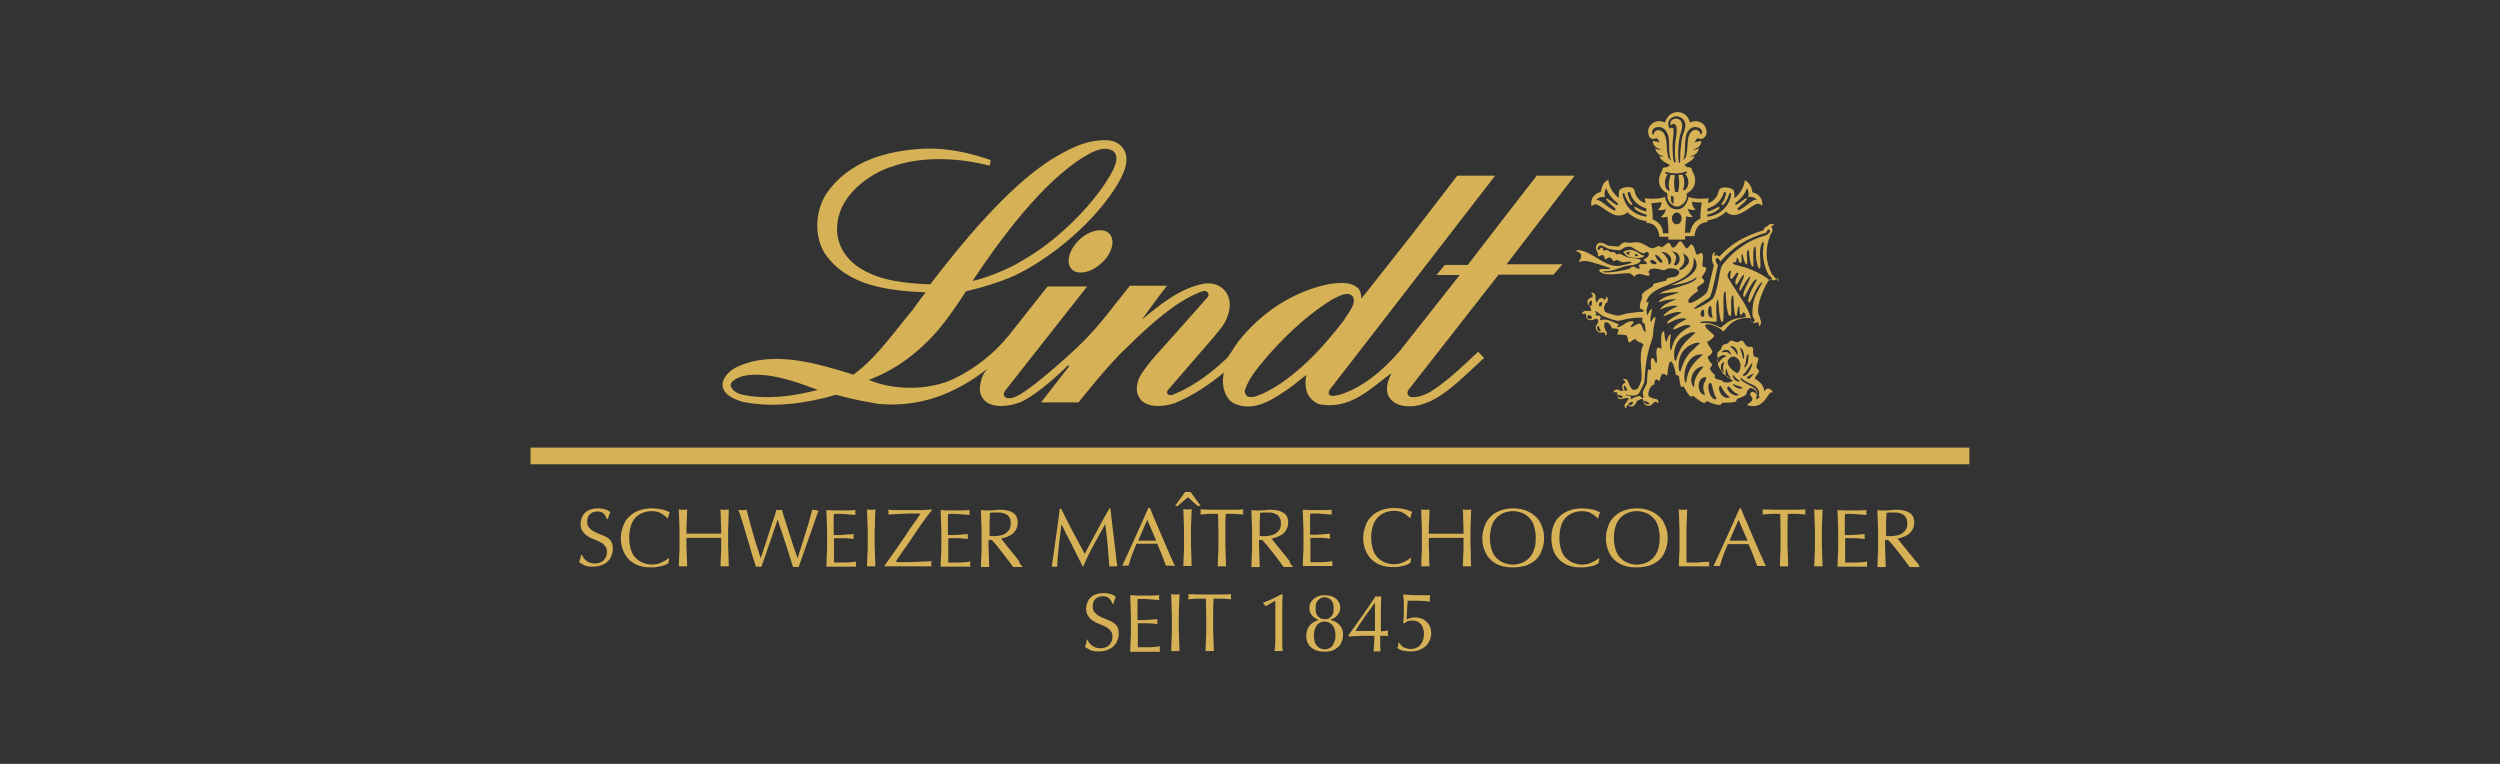 <svg xmlns="http://www.w3.org/2000/svg" xmlns:xlink="http://www.w3.org/1999/xlink" viewBox="0 0 720 220" style="enable-background:new 0 0 720 220" xml:space="preserve"><rect x="0" y="0" width="720" height="220" fill="#333333" stroke="none"/><style>.st365{fill:#d6b155}</style><g id="Ebene_1"><defs><path id="SVGID_00000043435540127910837050000015691869539497888904_" d="M273-130c0-48 38.9-87 87-87 48 0 87 38.9 87 87 0 48-38.9 87-87 87-48 0-87-39-87-87m-11.8 0c0 54.6 44.2 98.8 98.8 98.8 54.6 0 98.8-44.2 98.8-98.8 0-54.6-44.2-98.8-98.8-98.8-54.6 0-98.8 44.2-98.8 98.8"/></defs><clipPath id="SVGID_00000064316394092806371040000008990128962056463021_"><use xlink:href="#SVGID_00000043435540127910837050000015691869539497888904_" style="overflow:visible"/></clipPath><linearGradient id="SVGID_00000070090213847340826900000005559820602740583319_" gradientUnits="userSpaceOnUse" x1="666.793" y1="-1628.754" x2="668.204" y2="-1628.754" gradientTransform="scale(140.044 -140.044) rotate(-45 2302.235 -11.274)"><stop offset="0" style="stop-color:#0f2026"/><stop offset=".03" style="stop-color:#0f2026"/><stop offset=".166" style="stop-color:#3b454a"/><stop offset=".5" style="stop-color:#b1b5b7"/><stop offset=".834" style="stop-color:#dedfdb"/><stop offset=".97" style="stop-color:#fbfaf7"/><stop offset=".974" style="stop-color:#fbfaf7"/><stop offset="1" style="stop-color:#fbfaf7"/></linearGradient><path style="clip-path:url(#SVGID_00000064316394092806371040000008990128962056463021_);fill:url(#SVGID_00000070090213847340826900000005559820602740583319_)" d="M360-327.6 557.6-130 360 67.6 162.4-130z"/><defs><path id="SVGID_00000148631795704664062850000003793592506597880506_" d="M267.1-130c0-51.3 41.6-92.9 92.9-92.9 51.3 0 92.9 41.6 92.9 92.9 0 51.3-41.6 92.9-92.9 92.9-51.3 0-92.9-41.6-92.9-92.9m-5.9 0c0 54.6 44.2 98.8 98.8 98.8 54.6 0 98.8-44.2 98.8-98.8 0-54.6-44.2-98.8-98.8-98.8-54.6 0-98.8 44.2-98.8 98.8"/></defs><clipPath id="SVGID_00000142872739418702923390000010983424364610629531_"><use xlink:href="#SVGID_00000148631795704664062850000003793592506597880506_" style="overflow:visible"/></clipPath><linearGradient id="SVGID_00000005224506906290950470000000421809785493315257_" gradientUnits="userSpaceOnUse" x1="666.793" y1="-1628.754" x2="668.204" y2="-1628.754" gradientTransform="scale(140.044 -140.044) rotate(-45 2302.235 -11.274)"><stop offset="0" style="stop-color:#fbfaf7"/><stop offset=".03" style="stop-color:#fbfaf7"/><stop offset=".166" style="stop-color:#eceeeb"/><stop offset=".4" style="stop-color:#c2c4c5"/><stop offset=".834" style="stop-color:#333e43"/><stop offset=".97" style="stop-color:#485156"/><stop offset=".974" style="stop-color:#485156"/><stop offset="1" style="stop-color:#485156"/></linearGradient><path style="clip-path:url(#SVGID_00000142872739418702923390000010983424364610629531_);fill:url(#SVGID_00000005224506906290950470000000421809785493315257_)" d="M360-327.6 557.6-130 360 67.6 162.4-130z"/><defs><path id="SVGID_00000060029302885323604810000014540138028477193388_" d="M272.2-125.7c-2.9 47.5 41.6 87.8 87.8 87.8V-43c-48 0-87-38.9-87-87 0-5.5.5-10.8 1.5-16-1.5 6.5-1.9 13.3-2.3 20.3"/></defs><clipPath id="SVGID_00000127735842613032616940000012790811277166982547_"><use xlink:href="#SVGID_00000060029302885323604810000014540138028477193388_" style="overflow:visible"/></clipPath><linearGradient id="SVGID_00000165915783778995817920000004685752587358712208_" gradientUnits="userSpaceOnUse" x1="666.793" y1="-1628.821" x2="668.204" y2="-1628.821" gradientTransform="scale(140.043 -140.043) rotate(-45 2301.808 -11.097)"><stop offset="0" style="stop-color:#17262c"/><stop offset=".166" style="stop-color:#17262c"/><stop offset=".546" style="stop-color:#333e43"/><stop offset=".586" style="stop-color:#454f53"/><stop offset=".668" style="stop-color:#767d7e"/><stop offset=".783" style="stop-color:#c2c5c3"/><stop offset=".828" style="stop-color:#e2e3df"/><stop offset="1" style="stop-color:#e2e3df"/></linearGradient><path style="clip-path:url(#SVGID_00000127735842613032616940000012790811277166982547_);fill:url(#SVGID_00000165915783778995817920000004685752587358712208_)" d="m314.6-191.4 99.5 99.5-99.5 99.4-99.4-99.4z"/><defs><path id="SVGID_00000144315343671220556740000014669551612272861855_" d="M261.3-130c0-54.5 44.2-98.7 98.7-98.7s98.7 44.2 98.7 98.7-44.2 98.7-98.7 98.7-98.7-44.2-98.7-98.7m-.8 0c0 54.9 44.5 99.5 99.5 99.5 54.9 0 99.5-44.5 99.5-99.5 0-54.9-44.5-99.5-99.5-99.5-54.9 0-99.5 44.6-99.5 99.5"/></defs><clipPath id="SVGID_00000173128990777276704290000000365401465780587419_"><use xlink:href="#SVGID_00000144315343671220556740000014669551612272861855_" style="overflow:visible"/></clipPath><linearGradient id="SVGID_00000088101762854493047510000009186341175719886004_" gradientUnits="userSpaceOnUse" x1="666.754" y1="-1628.691" x2="668.165" y2="-1628.691" gradientTransform="scale(140.954 -140.954) rotate(-45 2302.124 -11.272)"><stop offset="0" style="stop-color:#3b454a"/><stop offset=".03" style="stop-color:#3b454a"/><stop offset=".047" style="stop-color:#475055"/><stop offset=".096" style="stop-color:#636b6f"/><stop offset=".144" style="stop-color:#777e81"/><stop offset=".193" style="stop-color:#83898c"/><stop offset=".242" style="stop-color:#878d90"/><stop offset=".5" style="stop-color:#6c7275"/><stop offset=".642" style="stop-color:#707679"/><stop offset=".784" style="stop-color:#7c8285"/><stop offset=".925" style="stop-color:#909699"/><stop offset=".97" style="stop-color:#989ea1"/><stop offset=".974" style="stop-color:#989ea1"/><stop offset="1" style="stop-color:#989ea1"/></linearGradient><path style="clip-path:url(#SVGID_00000173128990777276704290000000365401465780587419_);fill:url(#SVGID_00000088101762854493047510000009186341175719886004_)" d="M360-328.9 558.9-130 360 68.9 161.1-130z"/><defs><path id="SVGID_00000051380061686728386080000011231844820826203790_" d="M273.7-130c0-47.7 38.6-86.3 86.3-86.3 47.7 0 86.3 38.6 86.3 86.3 0 47.7-38.6 86.3-86.3 86.3-47.7 0-86.3-38.6-86.3-86.3m-.8 0c0 48.1 39 87.1 87.1 87.1s87.1-39 87.1-87.1-39-87.1-87.1-87.1-87.1 39-87.1 87.1"/></defs><clipPath id="SVGID_00000012468051641069316790000011408462496332542110_"><use xlink:href="#SVGID_00000051380061686728386080000011231844820826203790_" style="overflow:visible"/></clipPath><linearGradient id="SVGID_00000078730897640020612950000010823678667202040975_" gradientUnits="userSpaceOnUse" x1="654.776" y1="-1609.215" x2="656.187" y2="-1609.215" gradientTransform="scale(-139.587 139.587) rotate(-45 2267.822 -10.722)"><stop offset="0" style="stop-color:#3b454a"/><stop offset=".03" style="stop-color:#3b454a"/><stop offset=".097" style="stop-color:#485155"/><stop offset=".231" style="stop-color:#5c6367"/><stop offset=".366" style="stop-color:#686e71"/><stop offset=".5" style="stop-color:#6c7275"/><stop offset=".642" style="stop-color:#707679"/><stop offset=".784" style="stop-color:#7c8285"/><stop offset=".925" style="stop-color:#909699"/><stop offset=".97" style="stop-color:#989ea1"/><stop offset=".974" style="stop-color:#989ea1"/><stop offset="1" style="stop-color:#989ea1"/></linearGradient><path style="clip-path:url(#SVGID_00000012468051641069316790000011408462496332542110_);fill:url(#SVGID_00000078730897640020612950000010823678667202040975_)" d="M360 44.1 185.9-130 360-304.1 534.1-130z"/><path class="st365" d="M174.7 154.7c-.6-.3-1.2-.6-1.8-.8-.6-.2-1.2-.5-1.8-.8-.6-.3-1-.7-1.4-1.1-.4-.4-.6-1-.6-1.8 0-.4.1-.8.2-1.2.1-.4.4-.7.6-.9.3-.3.6-.5 1-.6.4-.1.8-.2 1.2-.2.4 0 .8.1 1.1.2.3.1.6.3.8.6.2.2.4.5.5.7.1.3.2.5.3.7h.3c.1-.5.2-.8.3-1.1.1-.3.2-.6.4-.9-.5-.4-1-.7-1.5-.8-.6-.2-1.2-.3-2-.3s-1.5.1-2.1.3c-.6.2-1.2.5-1.6.9-.5.4-.8.9-1 1.4-.2.5-.4 1.2-.4 1.8 0 .9.2 1.7.6 2.2.4.6.8 1 1.4 1.4.6.4 1.2.7 1.8.9.6.2 1.2.5 1.8.8.6.3 1 .6 1.4 1.1.4.4.6 1 .6 1.7 0 .5-.1.9-.2 1.3-.2.4-.4.8-.7 1.1-.3.3-.6.6-1.1.7-.4.2-.9.3-1.4.3-.5 0-1-.1-1.4-.2-.4-.2-.8-.3-1.1-.6-.3-.2-.6-.5-.8-.8-.2-.3-.4-.6-.5-.9h-.3c0 .5-.1.8-.2 1.1-.1.3-.2.6-.3 1 .4.3.9.6 1.5.9.6.3 1.4.4 2.4.4.9 0 1.7-.1 2.5-.4.7-.3 1.3-.6 1.8-1.1.5-.5.9-1 1.1-1.7.3-.7.4-1.3.4-2.1 0-.9-.2-1.6-.6-2.1-.1-.3-.6-.8-1.2-1.1m8.3-5.6c.6-.6 1.3-1.1 2.1-1.4.8-.3 1.7-.5 2.6-.5.6 0 1.1.1 1.6.2s.9.3 1.3.6c.4.2.7.4 1 .7.3.2.5.5.7.6h.1c0-.3.1-.6.2-.9.1-.4.2-.7.3-.9-.7-.3-1.4-.6-2.3-.8-.9-.2-1.8-.3-2.9-.3-1.3 0-2.5.2-3.6.6-1.1.4-2 .9-2.8 1.7-.8.7-1.4 1.6-1.8 2.7-.4 1.1-.7 2.2-.7 3.6 0 1.3.2 2.5.7 3.6.4 1.1 1 1.9 1.8 2.7.8.7 1.7 1.3 2.7 1.6 1.1.4 2.2.5 3.5.5.6 0 1.1 0 1.7-.1l1.5-.3c.4-.1.8-.3 1.1-.4.3-.2.5-.3.7-.4l.2-1.4-.1-.1c-.2.2-.5.4-.8.6-.3.2-.7.4-1.1.6-.4.2-.8.4-1.3.5-.5.1-1 .2-1.6.2-.9 0-1.8-.2-2.6-.5s-1.5-.8-2.1-1.4c-.6-.6-1.1-1.4-1.4-2.4-.3-1-.5-2.1-.5-3.4 0-1.3.2-2.4.5-3.4.2-.9.7-1.7 1.3-2.4m26.8.7c0-1 .1-2 .1-3.1-.2 0-.4.1-.6.1h-1.2c-.2 0-.4-.1-.6-.1 0 1 .1 2.1.1 3.1s.1 2 .1 3.1v.8h-10v-.8c0-1 0-2.1.1-3.1 0-1 .1-2 .1-3.1-.2 0-.4.1-.6.1h-1.2c-.2 0-.4-.1-.6-.1 0 1 .1 2.1.1 3.1s.1 2 .1 3.1v4.1c0 1 0 2.1-.1 3.1 0 1-.1 2-.1 3h2.4c0-1-.1-2-.1-3s-.1-2-.1-3.1v-2.1h10v2.1c0 1 0 2.1-.1 3.1 0 1-.1 2-.1 3h2.4c0-1-.1-2-.1-3s-.1-2-.1-3.1v-4.1c0-1.1.1-2.1.1-3.1m24.9-2.9h-.4c-.1 0-.3-.1-.4-.1-.1.3-.2.9-.4 1.6-.2.7-.5 1.6-.7 2.5-.3.9-.6 1.9-.9 2.9-.3 1-.6 2-.9 2.9-.3.9-.6 1.8-.8 2.5-.2.7-.4 1.3-.5 1.6-.1-.4-.3-1-.6-1.7-.2-.7-.5-1.5-.8-2.4-.3-.9-.6-1.8-.9-2.8-.3-1-.6-1.9-.9-2.8-.3-.9-.5-1.7-.8-2.5-.2-.7-.4-1.3-.5-1.8-.3.1-.6.1-.8.1s-.5 0-.8-.1c-.1.4-.3 1-.5 1.7s-.5 1.6-.8 2.4c-.3.9-.6 1.8-.9 2.8-.3 1-.6 1.9-.9 2.8-.3.9-.6 1.7-.8 2.5-.3.8-.5 1.3-.6 1.8-.5-1.5-.9-2.9-1.3-4-.4-1.2-.7-2.3-1-3.4-.3-1.1-.6-2.1-.9-3.2-.3-1.1-.6-2.2-.9-3.4-.2 0-.4.1-.6.1h-1.2c-.2 0-.4-.1-.6-.1.2.4.4 1 .7 1.9.3.9.6 1.8.9 2.9.3 1.1.7 2.2 1 3.4.4 1.2.7 2.3 1 3.4.3 1.1.6 2 .9 2.9.3.9.5 1.5.6 1.9h1.6c.2-.7.5-1.5.8-2.3.3-.9.6-1.7.9-2.6s.6-1.8.9-2.6c.3-.9.6-1.7.8-2.4.3-.8.5-1.4.7-2 .2-.6.4-1.1.5-1.5h.1c.8 2.4 1.6 4.7 2.3 6.9l2.1 6.6h1.6c.1-.4.4-1 .7-1.9.3-.9.6-1.8 1-2.9.4-1.1.8-2.2 1.2-3.4.4-1.2.8-2.3 1.2-3.4.4-1.1.7-2 1-2.9.3-.8.5-1.4.7-1.8-.1 0-.3.1-.4.1-.4-.3-.6-.2-.7-.2m11.9 14.8c-.4.1-.8.1-1.3.2-.5 0-1.1.1-1.6.1h-3.5v-7h2.7c.5 0 1.1 0 1.6.1.5 0 1 .1 1.4.1 0-.2-.1-.5-.1-.7 0-.3 0-.5.1-.7-.3 0-.7.1-1.1.1-.4 0-.8 0-1.3.1-.5 0-1 0-1.5.1h-1.9v-4.7c0-.5 0-.9.1-1.4h2c.6 0 1.1.1 1.5.1.5 0 .9.1 1.3.1s.9.1 1.4.1c0-.2-.1-.5-.1-.7 0-.2 0-.5.1-.7-.7 0-1.4.1-2.1.1h-4.2c-.7 0-1.4-.1-2.1-.1 0 1 .1 2 .1 3s.1 2 .1 3.1v4.1c0 1 0 2.1-.1 3.1 0 1-.1 2-.1 3h8.6c0-.2-.1-.4-.1-.6v-.4c0-.3 0-.4.1-.5m5.4-11.9c0-1 .1-2 .1-3.1-.2 0-.4.1-.6.1h-1.2c-.2 0-.4-.1-.6-.1 0 1 .1 2.1.1 3.1s.1 2 .1 3.1v4.1c0 1 0 2.1-.1 3.1 0 1-.1 2-.1 3h2.4c0-1-.1-2-.1-3s-.1-2-.1-3.1v-4.1c.1-1.1.1-2.1.1-3.1m13.7-2.9h-6.2c-1.7 0-2.9 0-3.7-.1.1.3.1.5.1.7 0 .2 0 .5-.1.7.4 0 1-.1 1.6-.1.6 0 1.3-.1 2-.1s1.4-.1 2.1-.1h3.6c-.2.3-.5.8-.9 1.4-.4.6-.9 1.3-1.5 2.1s-1.2 1.7-1.8 2.7c-.7 1-1.3 1.9-2 2.9l-2.1 3c-.7 1-1.3 1.9-2 2.8v.3h13.5c-.1-.3-.1-.5-.1-.7v-.4c0-.1.1-.3.1-.4-.4 0-1 .1-1.7.1s-1.5.1-2.2.1c-.8 0-1.6.1-2.4.1h-3c-.3 0-.7 0-1-.1.2-.4.6-1 1.1-1.7.5-.8 1.1-1.7 1.8-2.6.7-1 1.4-2 2.1-3.1s1.5-2.1 2.1-3.1c.7-1 1.3-1.8 1.9-2.6.6-.8 1-1.3 1.3-1.6v-.4c-.4 0-.8.1-1.3.1-.4 0-.8.1-1.3.1m13.8 14.8c-.4.1-.8.1-1.3.2-.5 0-1.1.1-1.6.1h-3.5v-7h2.7c.5 0 1.1 0 1.6.1.5 0 1 .1 1.4.1 0-.2-.1-.5-.1-.7 0-.3 0-.5.1-.7-.3 0-.7.1-1.1.1-.4 0-.8 0-1.3.1-.5 0-1 0-1.5.1H273v-4.7c0-.5 0-.9.1-1.4h2c.6 0 1.1.1 1.5.1.5 0 .9.1 1.3.1s.9.1 1.4.1c0-.2-.1-.5-.1-.7 0-.2 0-.5.1-.7-.7 0-1.4.1-2.1.1H273c-.7 0-1.4-.1-2.1-.1 0 1 .1 2 .1 3s.1 2 .1 3.1v4.1c0 1 0 2.1-.1 3.1 0 1-.1 2-.1 3h8.6c0-.2-.1-.4-.1-.6v-.4c.1-.3.1-.4.1-.5m13.3-1c-.4-.5-.8-1.1-1.3-1.6-.4-.6-.9-1.1-1.3-1.6s-.8-1-1.1-1.4c-.3-.4-.6-.8-.8-1 .5-.1 1-.2 1.5-.4.6-.2 1.1-.5 1.6-.8.5-.4.9-.8 1.2-1.4.3-.5.5-1.2.5-2 0-.7-.1-1.3-.4-1.8-.3-.5-.6-.9-1.1-1.1-.5-.3-1-.5-1.6-.6s-1.2-.2-1.9-.2c-.5 0-.9 0-1.4.1-.4 0-.9.1-1.4.1h-1.4c-.4 0-.9-.1-1.4-.1 0 1 .1 2.1.1 3.1s.1 2 .1 3.1v4.1c0 1 0 2.1-.1 3.1 0 1-.1 2-.1 3h2.4c0-1-.1-2-.1-3s-.1-2-.1-3.1v-1.7h.9c.5.5 1.1 1.2 1.7 1.9.6.8 1.2 1.5 1.8 2.3.6.8 1.1 1.5 1.6 2.1.5.7.8 1.2 1.1 1.5h2.8c-.2-.2-.5-.5-.9-1-.1-.7-.5-1.1-.9-1.6m-6.2-6.3h-.9c-.3 0-.5 0-.7-.1v-4c0-.9.1-1.7.1-2.6.3 0 .6-.1.9-.1h1.4c.4 0 .8 0 1.3.1.4.1.8.3 1.2.5.4.2.7.6.9 1 .2.4.3.9.3 1.5 0 .7-.1 1.3-.4 1.8-.3.5-.7.8-1.1 1.1-.4.3-.9.5-1.5.6-.5.1-1.1.2-1.5.2m31.7-3.5c.3 2.1.5 4.1.7 6.1.2 2 .3 4 .5 6.1h2.3c-.2-1.3-.4-2.6-.5-4-.2-1.3-.3-2.7-.5-4.1-.2-1.4-.3-2.8-.5-4.2-.2-1.4-.3-2.9-.5-4.4h-.3c-.4.7-.8 1.5-1.3 2.3-.5.8-.9 1.7-1.4 2.6-.5.9-.9 1.7-1.4 2.6-.4.8-.9 1.6-1.3 2.4-.4.7-.7 1.4-1 1.9-.3.6-.5 1-.7 1.3-1.2-2.2-2.4-4.4-3.5-6.5-1.1-2.1-2.2-4.3-3.3-6.5h-.4c-.1 1.3-.3 2.6-.5 4s-.4 2.8-.6 4.3c-.2 1.4-.4 2.9-.6 4.3-.2 1.4-.4 2.8-.6 4.1h1.6c0-.6 0-1.4.1-2.4s.2-2 .3-3.2c.1-1.1.2-2.2.4-3.4.1-1.1.3-2.2.4-3.2 1 2.1 2.1 4.1 3.1 6.1l3 6h.2c.9-2.2 1.9-4.2 3-6.2 1.2-2.1 2.2-4 3.3-6m20.1 12.1c-.2-.4-.5-.9-.8-1.7-.3-.7-.7-1.6-1.1-2.5-.4-.9-.8-1.9-1.3-3s-.9-2.2-1.4-3.3c-.5-1.1-.9-2.2-1.4-3.2-.4-1.1-.9-2.1-1.2-3h-.5c-1.2 2.8-2.5 5.6-3.7 8.3-1.2 2.7-2.5 5.5-3.8 8.3h1.8c.2-.7.5-1.6.9-2.8.4-1.1.9-2.3 1.4-3.5h6c.2.5.4 1.1.7 1.7.2.6.5 1.1.7 1.7.2.6.4 1.1.6 1.6.2.5.3 1 .5 1.3h1.9c.2.1.4.1.7.1m-6.7-7.3h-3.9l2.6-6 2.6 6h-1.3m10.4-12.5 2.8 2.5h.9l-2.9-4h-1.6l-2.9 4h.8l2.9-2.5zm1 16.8c0-1-.1-2-.1-3.1v-4.1c0-1 0-2.1.1-3.1 0-1 .1-2 .1-3.1-.2 0-.4.1-.6.1h-1.2c-.2 0-.4-.1-.6-.1 0 1 .1 2.1.1 3.1s.1 2 .1 3.1v4.1c0 1 0 2.1-.1 3.1 0 1-.1 2-.1 3h2.4c0-.9-.1-1.9-.1-3m11.9-13.2h-6.2c-1 0-2-.1-3.1-.1.1.3.1.6.1.7 0 .2 0 .5-.1.8.3 0 .7-.1 1.1-.1.4 0 .9-.1 1.3-.1h2.7c0 1.6.1 3.3.1 4.9v4.1c0 1 0 2.1-.1 3.1 0 1-.1 2-.1 3h2.4c0-1-.1-2-.1-3s-.1-2-.1-3.1v-4.1c0-1.6 0-3.3.1-4.9h2.7c.5 0 .9.1 1.3.1s.8.1 1.1.1c-.1-.3-.1-.5-.1-.7 0-.2 0-.4.1-.8-1.1.1-2.1.1-3.1.1m15.7 13.9c-.4-.5-.8-1.1-1.3-1.6-.4-.6-.9-1.1-1.3-1.6s-.8-1-1.1-1.4c-.3-.4-.6-.8-.8-1 .5-.1 1-.2 1.5-.4.6-.2 1.1-.5 1.6-.8.5-.4.9-.8 1.2-1.4.3-.5.5-1.2.5-2 0-.7-.1-1.3-.4-1.8-.3-.5-.6-.9-1.1-1.1-.5-.3-1-.5-1.6-.6-.6-.1-1.2-.2-1.9-.2-.5 0-.9 0-1.4.1-.4 0-.9.1-1.4.1h-1.4c-.4 0-.9-.1-1.4-.1 0 1 .1 2.1.1 3.1s.1 2 .1 3.1v4.1c0 1 0 2.1-.1 3.1 0 1-.1 2-.1 3h2.4c0-1-.1-2-.1-3s-.1-2-.1-3.1v-1.7h.9c.5.5 1.1 1.2 1.7 1.9.6.8 1.2 1.5 1.8 2.3.6.8 1.1 1.5 1.6 2.1.5.7.8 1.2 1.1 1.5h2.8c-.2-.2-.5-.5-.9-1-.1-.7-.5-1.1-.9-1.6m-6.3-6.3h-.9c-.3 0-.5 0-.7-.1v-4c0-.9.1-1.7.1-2.6.3 0 .6-.1.9-.1h1.4c.4 0 .8 0 1.3.1.4.1.8.3 1.2.5.4.2.7.6.9 1 .2.4.3.9.3 1.5 0 .7-.1 1.3-.4 1.8-.3.5-.7.8-1.1 1.1-.4.3-.9.5-1.5.6-.5.1-1 .2-1.5.2m10.9 5.6c0 1-.1 2-.1 3h8.6c-.1-.2-.1-.4-.1-.6v-.4c0-.1 0-.3.1-.4-.4.1-.8.1-1.3.2-.5 0-1.1.1-1.6.1h-3.5v-7h2.7c.5 0 1.1 0 1.6.1.6 0 1 .1 1.4.1 0-.2-.1-.5-.1-.7 0-.3 0-.5.1-.7-.4 0-.7.1-1.1.1-.4 0-.8 0-1.3.1-.5 0-1 0-1.5.1h-1.9v-4.7c0-.5 0-.9.1-1.4h2c.6 0 1.1.1 1.5.1.5 0 .9.1 1.3.1s.9.1 1.4.1c0-.2-.1-.5-.1-.7 0-.2 0-.5.1-.7-.7 0-1.4.1-2.1.1h-4.2c-.7 0-1.4-.1-2.1-.1 0 1 .1 2 .1 3s.1 2 .1 3.1v4.1c0 1 0 2-.1 3m29.1 2.9c.4-.1.8-.3 1.1-.4.3-.2.5-.3.7-.4l.2-1.4-.1-.1c-.2.2-.5.4-.8.6-.3.2-.7.4-1.1.6-.4.2-.8.4-1.3.5-.5.1-1 .2-1.6.2-.9 0-1.8-.2-2.6-.5s-1.5-.8-2.1-1.4c-.6-.6-1.1-1.4-1.4-2.4-.3-1-.5-2.1-.5-3.4 0-1.3.2-2.4.5-3.4s.8-1.7 1.4-2.4c.6-.6 1.3-1.1 2.1-1.4.8-.3 1.7-.5 2.6-.5.6 0 1.1.1 1.6.2s.9.3 1.3.6c.4.2.7.4 1 .7.3.2.5.5.7.6h.1c0-.3.1-.6.2-.9.1-.4.2-.7.3-.9-.7-.3-1.4-.6-2.3-.8-.9-.2-1.8-.3-2.9-.3-1.3 0-2.5.2-3.6.6-1.1.4-2 .9-2.8 1.7-.8.7-1.4 1.6-1.8 2.7-.4 1.1-.7 2.2-.7 3.6 0 1.3.2 2.5.7 3.6.4 1.1 1 1.9 1.8 2.7.8.7 1.7 1.3 2.7 1.6 1.1.4 2.2.5 3.5.5.6 0 1.1 0 1.7-.1.4-.1.9-.2 1.4-.3m19.2-13.1c0-1 .1-2 .1-3.1-.2 0-.4.1-.6.1h-1.2c-.2 0-.4-.1-.6-.1.1 1 .1 2.1.1 3.1s.1 2 .1 3.1v.8h-10v-.8c0-1 0-2.1.1-3.1 0-1 .1-2 .1-3.1-.2 0-.4.1-.6.1h-1.2c-.2 0-.4-.1-.6-.1 0 1 .1 2.1.1 3.1s.1 2 .1 3.1v4.1c0 1 0 2.1-.1 3.1 0 1-.1 2-.1 3h2.4c-.1-1-.1-2-.1-3s-.1-2-.1-3.1v-2.1h10v2.1c0 1 0 2.1-.1 3.1 0 1-.1 2-.1 3h2.4c-.1-1-.1-2-.1-3s-.1-2-.1-3.1v-4.1c0-1.1.1-2.1.1-3.1m18.6-1.1c-.8-.7-1.7-1.3-2.8-1.7-1.1-.4-2.3-.6-3.6-.6-1.3 0-2.5.2-3.6.6-1.1.4-2 .9-2.8 1.7-.8.7-1.4 1.6-1.8 2.7-.4 1.1-.7 2.2-.7 3.6 0 1.3.2 2.5.7 3.6.4 1.1 1 1.9 1.8 2.7.8.7 1.7 1.3 2.8 1.6 1.1.4 2.3.5 3.6.5 1.3 0 2.5-.2 3.6-.5 1.1-.4 2-.9 2.8-1.6.8-.7 1.4-1.6 1.8-2.7.4-1 .7-2.2.7-3.6 0-1.3-.2-2.5-.7-3.6-.4-1.1-1-2-1.8-2.7m-.4 9.6c-.3 1-.8 1.7-1.4 2.4-.6.6-1.3 1.1-2.1 1.4-.8.3-1.7.5-2.6.5-.9 0-1.8-.2-2.6-.5s-1.5-.8-2.1-1.4c-.6-.6-1.1-1.4-1.4-2.4-.3-1-.5-2.1-.5-3.4 0-1.3.2-2.4.5-3.4s.8-1.7 1.4-2.4c.6-.6 1.3-1.1 2.1-1.4s1.7-.5 2.6-.5c.9 0 1.8.2 2.6.5s1.5.8 2.1 1.4c.6.6 1.1 1.4 1.4 2.4s.5 2.1.5 3.4c0 1.3-.1 2.5-.5 3.4m9.1-9.2c.6-.6 1.3-1.1 2.1-1.4.8-.3 1.7-.5 2.6-.5.6 0 1.1.1 1.6.2s.9.3 1.3.6c.4.2.7.4 1 .7.3.2.5.5.7.6h.1c0-.3.1-.6.2-.9.1-.4.2-.7.3-.9-.7-.3-1.4-.6-2.3-.8-.9-.2-1.8-.3-2.9-.3-1.3 0-2.5.2-3.6.6-1.1.4-2 .9-2.8 1.7-.8.7-1.4 1.6-1.8 2.7-.4 1.1-.6 2.2-.6 3.6 0 1.3.2 2.5.6 3.6.4 1.1 1 1.9 1.8 2.7.8.7 1.7 1.3 2.7 1.6 1.1.4 2.2.5 3.5.5.6 0 1.1 0 1.7-.1l1.5-.3c.4-.1.8-.3 1.1-.4.3-.2.5-.3.7-.4l.2-1.4-.1-.1c-.2.2-.5.4-.8.6-.3.2-.7.4-1.1.6-.4.2-.8.4-1.3.5-.5.1-1 .2-1.6.2-.9 0-1.8-.2-2.6-.5s-1.5-.8-2.1-1.4c-.6-.6-1.1-1.4-1.4-2.4-.3-1-.5-2.1-.5-3.4 0-1.3.2-2.4.5-3.4.2-.9.7-1.7 1.3-2.4m26.9-.4c-.8-.7-1.7-1.3-2.8-1.7-1.1-.4-2.3-.6-3.6-.6-1.3 0-2.5.2-3.6.6-1.1.4-2 .9-2.8 1.7-.8.7-1.4 1.6-1.8 2.7-.4 1.1-.7 2.2-.7 3.6 0 1.3.2 2.5.7 3.6.4 1.1 1 1.9 1.8 2.7.8.7 1.7 1.3 2.8 1.6 1.1.4 2.3.5 3.6.5 1.3 0 2.5-.2 3.6-.5 1.1-.4 2-.9 2.8-1.6.8-.7 1.4-1.6 1.8-2.7.4-1 .7-2.2.7-3.6 0-1.3-.2-2.5-.7-3.6-.4-1.1-1-2-1.8-2.7m-.3 9.6c-.3 1-.8 1.7-1.4 2.4-.6.6-1.3 1.1-2.1 1.4-.8.3-1.7.5-2.6.5-.9 0-1.8-.2-2.6-.5s-1.5-.8-2.1-1.4c-.6-.6-1.1-1.4-1.4-2.4-.3-1-.5-2.1-.5-3.4 0-1.3.2-2.4.5-3.4s.8-1.7 1.4-2.4c.6-.6 1.3-1.1 2.1-1.4.8-.3 1.7-.5 2.6-.5.9 0 1.8.2 2.6.5s1.5.8 2.1 1.4c.6.6 1.1 1.4 1.4 2.4.3 1 .5 2.1.5 3.4 0 1.3-.2 2.5-.5 3.4m11.4 3.7h-3.2v-9.1c0-1 0-2.1.1-3.1 0-1 .1-2 .1-3.1-.2 0-.4.1-.6.1h-1.2c-.2 0-.4-.1-.6-.1 0 1 .1 2.1.1 3.1s.1 2 .1 3.1v4.1c0 1 0 2.1-.1 3.1 0 1-.1 2-.1 3h8.8c-.1-.3-.1-.5-.1-.6 0-.2 0-.4.1-.7-1.3 0-2.4.1-3.4.2m17.8-3.1c-.4-.9-.8-1.9-1.3-3s-.9-2.2-1.4-3.3c-.5-1.1-.9-2.2-1.4-3.2-.4-1.1-.9-2.1-1.2-3h-.4c-1.2 2.8-2.5 5.6-3.7 8.3-1.2 2.7-2.5 5.5-3.8 8.3h1.8c.2-.7.5-1.6.9-2.8.4-1.1.9-2.3 1.4-3.5h6c.2.5.4 1.1.7 1.7.2.6.5 1.1.7 1.7.2.6.4 1.1.6 1.6.2.5.3 1 .5 1.3h2.5c-.2-.4-.5-.9-.8-1.7-.3-.6-.7-1.5-1.1-2.4m-4.7-3.2h-3.9l2.6-6 2.6 6H502m14.9-8.9h-6.2c-1 0-2-.1-3.1-.1.1.3.1.6.1.7 0 .2 0 .5-.1.8.3 0 .7-.1 1.1-.1.4 0 .9-.1 1.3-.1h2.7c0 1.6.1 3.3.1 4.9v4.1c0 1 0 2.1-.1 3.1 0 1-.1 2-.1 3h2.4c0-1-.1-2-.1-3s-.1-2-.1-3.1v-4.1c0-1.6 0-3.3.1-4.9h2.7c.4 0 .9.1 1.3.1s.8.1 1.1.1c-.1-.3-.1-.5-.1-.7 0-.2 0-.4.1-.8-1.1.1-2.1.1-3.1.1m7.9 3c0-1 .1-2 .1-3.1-.2 0-.4.1-.6.1h-1.2c-.2 0-.4-.1-.6-.1 0 1 .1 2.1.1 3.1s.1 2 .1 3.1v4.1c0 1 0 2.1-.1 3.1 0 1-.1 2-.1 3h2.4c0-1-.1-2-.1-3s-.1-2-.1-3.1v-4.1c0-1.1 0-2.1.1-3.1m13 11.9c-.4.1-.8.1-1.3.2-.5 0-1.1.1-1.6.1h-3.5v-7h2.7c.5 0 1.1 0 1.6.1.5 0 1 .1 1.4.1 0-.2-.1-.5-.1-.7 0-.3 0-.5.1-.7-.4 0-.7.1-1.1.1-.4 0-.8 0-1.3.1-.5 0-1 0-1.5.1h-1.9v-4.7c0-.5 0-.9.1-1.4h2c.6 0 1.1.1 1.5.1.5 0 .9.1 1.3.1s.9.1 1.4.1c0-.2-.1-.5-.1-.7 0-.2 0-.5.1-.7-.7 0-1.4.1-2.1.1h-4.2c-.7 0-1.4-.1-2.1-.1 0 1 .1 2 .1 3s.1 2 .1 3.1v4.1c0 1 0 2.1-.1 3.1 0 1-.1 2-.1 3h8.6c0-.2-.1-.4-.1-.6v-.4c0-.3.1-.4.1-.5m14.4.4c-.4-.4-.8-.9-1.2-1.4-.4-.5-.8-1.1-1.3-1.6-.4-.6-.9-1.1-1.3-1.6s-.8-1-1.1-1.4c-.3-.4-.6-.8-.8-1 .5-.1 1-.2 1.5-.4.6-.2 1.1-.5 1.6-.8.5-.4.9-.8 1.2-1.4.3-.5.5-1.2.5-2 0-.7-.1-1.3-.4-1.8-.3-.5-.6-.9-1.1-1.1-.5-.3-1-.5-1.6-.6-.6-.1-1.2-.2-1.9-.2-.5 0-.9 0-1.4.1-.4 0-.9.1-1.4.1h-1.4c-.4 0-.9-.1-1.4-.1 0 1 .1 2.1.1 3.1s.1 2 .1 3.1v4.1c0 1 0 2.1-.1 3.1 0 1-.1 2-.1 3h2.4c0-1-.1-2-.1-3s-.1-2-.1-3.1v-1.7h.9c.5.5 1.1 1.2 1.7 1.9.6.8 1.2 1.5 1.8 2.3.6.8 1.1 1.5 1.6 2.1.5.7.8 1.2 1.1 1.5h2.8c0-.5-.3-.8-.6-1.2m-7.4-7.7h-.9c-.3 0-.5 0-.7-.1v-4c0-.9.1-1.7.1-2.6.3 0 .6-.1.9-.1h1.4c.4 0 .8 0 1.3.1.4.1.8.3 1.2.5.4.2.7.6.9 1 .2.4.3.9.3 1.5 0 .7-.1 1.3-.4 1.8-.3.5-.7.8-1.1 1.1-.4.3-.9.5-1.5.6-.5.1-1 .2-1.5.2m-224.5 24.7c-.6-.3-1.2-.6-1.8-.8-.6-.2-1.2-.5-1.8-.8-.6-.3-1-.7-1.4-1.1-.4-.4-.6-1-.6-1.8 0-.4.1-.8.2-1.2.1-.4.4-.7.6-.9.3-.3.6-.5 1-.6.4-.1.8-.2 1.2-.2.4 0 .8.1 1.1.2.3.2.6.3.8.6.2.2.4.5.5.7.1.3.2.5.3.7h.3c.1-.5.2-.8.3-1.1.1-.3.2-.6.4-.9-.5-.4-1-.7-1.5-.8-.6-.2-1.2-.3-2-.3s-1.5.1-2.1.3c-.6.2-1.2.5-1.6.9-.5.4-.8.9-1 1.4-.2.5-.4 1.1-.4 1.8 0 .9.2 1.7.6 2.2.4.6.8 1 1.4 1.4.6.4 1.2.7 1.8.9.6.2 1.2.5 1.8.8.6.3 1 .6 1.4 1.1.4.4.6 1 .6 1.7 0 .5-.1.9-.2 1.3-.2.4-.4.8-.7 1.1-.3.3-.6.6-1.1.7-.4.2-.9.3-1.4.3-.5 0-1-.1-1.4-.2-.4-.2-.8-.3-1.1-.6-.3-.2-.6-.5-.8-.8-.2-.3-.4-.6-.5-.9h-.2c0 .5-.1.8-.2 1.1-.1.3-.2.6-.3 1 .4.3.9.6 1.5.9.6.3 1.4.4 2.4.4.9 0 1.7-.1 2.5-.4.7-.3 1.3-.6 1.8-1.1.5-.5.9-1 1.1-1.7.3-.6.4-1.3.4-2.1 0-.9-.2-1.6-.6-2.1-.3-.3-.7-.8-1.3-1.1m13.8 7c-.4.1-.8.1-1.3.2-.5 0-1.1.1-1.6.1h-3.5v-6.9h2.7c.5 0 1.1 0 1.6.1.5 0 1 .1 1.4.1 0-.2-.1-.5-.1-.7 0-.3 0-.5.1-.7-.3 0-.7.1-1.1.1-.4 0-.8 0-1.3.1-.5 0-1 0-1.5.1h-1.9v-4.7c0-.5 0-.9.1-1.4h2c.6 0 1.1.1 1.5.1.5 0 .9.1 1.3.1s.9.1 1.4.1c0-.2-.1-.5-.1-.7 0-.2 0-.5.1-.7-.7 0-1.4.1-2.1.1h-4.2c-.7 0-1.4-.1-2.1-.1 0 1 .1 2 .1 3s.1 2 .1 3.1v4.1c0 1 0 2.1-.1 3.1 0 1-.1 2-.1 3h8.6c0-.2-.1-.4-.1-.6v-.4c0-.4 0-.5.1-.6m5.5-11.9c0-1 .1-2 .1-3.1-.2 0-.4.1-.6.1h-1.2c-.2 0-.4-.1-.6-.1 0 1 .1 2.1.1 3.1s.1 2 .1 3.1v4.1c0 1 0 2.1-.1 3.1 0 1-.1 2-.1 3h2.4c0-1-.1-2-.1-3s-.1-2-.1-3.1v-4.1c0-1.1 0-2.1.1-3.1m11.9-3h-6.2c-1 0-2-.1-3.1-.1.1.3.1.6.1.7 0 .2 0 .5-.1.8.3 0 .7-.1 1.1-.1.4 0 .9-.1 1.3-.1h2.7c0 1.6.1 3.3.1 4.9v4.1c0 1 0 2.1-.1 3.1 0 1-.1 2-.1 3h2.4c0-1-.1-2-.1-3s-.1-2-.1-3.1v-4.1c0-1.6 0-3.3.1-4.9h2.7c.5 0 .9.1 1.3.1s.8.1 1.1.1c-.1-.3-.1-.5-.1-.7 0-.2 0-.4.1-.8-1.1.1-2.1.1-3.1.1m17.8 3.1c0-1 .1-2 .1-3.1l-.2-.1c-.8.4-1.7.8-2.6 1.3-.9.4-1.9.8-2.8 1.2v.2c.3.2.5.4.7.8l2.8-1.6v11.5c0 1-.1 2-.2 3h2.3c-.1-1-.1-1.9-.1-3v-10.2m16.1 5.3c-.4-.3-.7-.5-1.1-.7-.4-.2-.7-.3-1-.3v-.2c.9-.3 1.5-.7 2-1.4.5-.6.7-1.3.7-2.1 0-.5-.1-.9-.3-1.3-.2-.4-.5-.8-.8-1.1-.4-.3-.8-.6-1.4-.8-.6-.2-1.3-.3-2-.3s-1.3.1-1.8.3c-.5.2-1 .5-1.4.8-.4.4-.7.7-.9 1.2-.2.4-.3.9-.3 1.4 0 .4.1.9.2 1.2.2.4.4.7.6 1 .3.3.5.5.8.7.3.2.6.3.9.4v.2c-1.2.4-2.1 1-2.6 1.8s-.8 1.7-.8 2.7c0 .7.1 1.4.4 2 .3.6.6 1.1 1.1 1.4.5.4 1 .7 1.7.9.6.2 1.3.3 2.1.3.7 0 1.4-.1 2.1-.3.6-.2 1.2-.6 1.7-1s.9-1 1.1-1.6c.3-.6.4-1.3.4-2.1 0-.7-.1-1.3-.4-1.8-.3-.6-.6-1-1-1.3m-5.9-2.2c-.2-.3-.4-.6-.5-1-.1-.4-.1-.8-.1-1.2 0-.4 0-.8.1-1.2.1-.4.2-.7.5-1 .2-.3.5-.5.8-.7.3-.2.7-.3 1.2-.3s.8.1 1.2.3c.3.2.6.4.8.7.2.3.4.6.5 1 .1.4.1.8.1 1.2 0 .4 0 .8-.1 1.2-.1.4-.2.7-.5 1-.2.3-.5.5-.8.7-.3.2-.7.2-1.2.2-.4 0-.8-.1-1.2-.2-.3-.2-.6-.5-.8-.7m4.9 7.2c-.2.5-.4.9-.6 1.3-.3.4-.6.6-1 .8-.4.2-.8.3-1.3.3s-.9-.1-1.3-.3c-.4-.2-.7-.5-1-.8-.3-.4-.5-.8-.6-1.3-.1-.5-.2-1-.2-1.6 0-.6.1-1.1.2-1.6.2-.5.4-.9.6-1.3.3-.4.6-.6 1-.8.4-.2.8-.3 1.3-.3s.9.1 1.3.3c.4.2.7.5 1 .8.3.4.5.8.6 1.3.2.5.2 1 .2 1.6 0 .6 0 1.1-.2 1.6m14.6-2.9c-.4 0-.8.1-1.3.1v-6.6c0-1.3.1-2.5.1-3.5-.3.1-.5.1-.8.1s-.5 0-.8-.1c-.4.6-.9 1.3-1.5 2.2-.6.9-1.2 1.8-1.9 2.8-.7 1-1.4 2-2.2 3.1-.8 1.1-1.5 2.1-2.2 3.1v.4c.3 0 .8 0 1.5-.1.7 0 1.4 0 2.1-.1h3.8v1c0 .6 0 1.2-.1 1.9 0 .6-.1 1.2-.1 1.6h2c0-.4-.1-.9-.1-1.6v-2.9h1.3c.4 0 .8.1 1 .1-.1-.3-.1-.6-.1-.8 0-.2 0-.5.1-.8 0 0-.4 0-.8.1m-3.1 0h-5.5c.3-.5.6-1 1.1-1.8.5-.7 1-1.5 1.5-2.2.5-.8 1.1-1.5 1.6-2.2.5-.7.9-1.3 1.3-1.8h.1v8zm15.1-2.5c-.4-.4-.9-.7-1.4-1-.6-.2-1.2-.4-1.9-.4s-1.3.1-1.6.2c-.4.1-.7.3-1 .4l.3-5.4h3.2c.6 0 1.2.1 1.8.1.6 0 1 .1 1.4.2v-1.1c0-.2.1-.4.1-.7l-.1-.1h-3.3c-1.2 0-2.2 0-2.9-.1-.6 0-1.1-.1-1.3-.1l-.2.1c.1.5.1 1.2.2 1.9v4.1c0 .7-.1 1.3-.2 2l.3.2c.1-.1.4-.2.8-.5.4-.2 1-.3 1.6-.3.4 0 .8.1 1.2.2.4.1.7.4 1.1.7.3.3.6.7.7 1.2.2.5.3 1 .3 1.7s-.1 1.4-.3 1.9c-.2.6-.5 1-.8 1.4-.3.4-.7.6-1.2.8-.4.2-.9.3-1.4.3-.3 0-.6 0-1-.1-.3-.1-.7-.2-1-.3-.3-.2-.6-.3-.8-.6-.2-.2-.4-.5-.6-.8h-.2c0 .2-.1.4-.1.7-.1.3-.1.5-.2.7v.2c.5.3 1.1.6 1.7.7.7.1 1.3.2 2.1.2.9 0 1.7-.1 2.4-.4.7-.3 1.3-.6 1.9-1.1.5-.5.9-1.1 1.2-1.7.3-.7.4-1.4.4-2.1 0-.6-.1-1.2-.3-1.7-.2-.5-.5-1-.9-1.4m-258.2-50.3h414.4v4.8H152.8zM310.9 69c3-2.8 6.9-3.5 8.6-1.7 1.8 1.9.8 5.7-2.3 8.5-3 2.8-6.9 3.5-8.6 1.7-1.7-1.9-.7-5.7 2.3-8.5"/><path class="st365" d="M389.6 85.4c-1.4-1.7-3.9-.1-5.5.6-6.7 4-12.7 9.5-18.2 15.6-2.9 3.4-6 6.7-7.4 10.8-.1.7.3 1.5.8 1.8 1.7.5 3.2-.4 4.7-1 8.8-4.2 16.9-12.9 23-20.9 1.2-2.1 3.8-4.8 2.6-6.9m-154.1 26.9c-4.7-1.8-9.5-3.5-14.6-4.2-3.4-.3-7.4-.5-10 1.8-.5.6-.6 1-.3 1.6 1.1 2.1 3.5 2.2 5.6 2.6 6.5.8 13.2-.2 19.3-1.8m85.7-68.1-.6-.7c-2.7-1.6-5.7.1-8 1.4-12.4 7.4-24.8 24.4-32.5 36 2-.3 9.6-2.8 14.7-6.1 9.2-5.1 20.9-16.3 25.8-25.9.6-1.5 1.4-3.1.6-4.7m-36.7 61.9c-9.1 7.2-19.6 11.4-31.7 10.2-4.1-.7-8-1.5-12-2.6-8.3 2.4-18 3.9-27 2-2.2-.7-5.2-1.8-5.7-4.5-.2-2.4 2-4.4 3.9-5.4 10.5-5.1 23.5-1.1 33.8 2.1 4.1-3 7.6-7 10.7-10.8l6.6-8.2c1-1.5 3.5-4.7 3.5-4.7-10.8-.5-22.5-1.8-29-11.1-3.2-5.1-2.8-12.2.3-17.2 6.6-9.6 17.4-12.5 28.3-13.1 6.8-.2 13.1 1.2 19.1 3.3 0 0-.1 1.1-.3 1.6-8.6-2.2-19-2.8-27.6.1-7.1 2.1-15.4 8.4-16.2 16.4-.8 5.3 2 10.3 6.6 13.1 5.8 3.6 12.9 4.3 20.1 4.6C277 70 290 54.2 302.5 46.1c5-3 10.2-6 16.5-5.7 1.5.1 3.4.7 4.5 2.4 2 3 .3 6.8-1.2 9.5-6.4 11.2-19.6 22.2-30.4 27.2-4.4 1.9-9 3.3-13.7 4.4-5.3 8.1-9.3 13.8-17.1 19.6-3.4 2.5-7.1 4.5-10.9 5.9 7.2 3.1 17.6 3.1 24.7-.4 5.8-2.8 11.4-7.1 15.8-12.6l11-13.9h11.4l-23.6 30c-.4.5-.5 1-.3 1.5.9 1.6 3.8 0 3.8 0s3.2-1.2 14.7-11.6c3.7-3.3 6.9-6.6 10-10.4l7.7-9.7h10.7c-2.6 3.3-4.9 6.5-7.2 9.7 5.5-4.5 11-9 17.8-10.3 2.6-.4 5 .4 6.5 2.6 1.9 3 .7 7-1.1 9.6l-2.3 2.9-13.4 15.5c-.4.5-.4.9 0 1.3 1 .7 2.4-.5 3.4-.8 5-2.4 9.1-5.5 13.4-9.5 1.2-1.3 2.3-3.5 3.4-4.9 6.8-8.6 16.1-14.6 26.3-16.6 2.8-.4 6.3-.8 8.4 1.4.6.8.8 1.7.7 2.8l1.6-1.9 13.4-17 12.7-16.5h10.9L399 91.5l-16.1 20.8c-.2.4-.3.8-.2 1.2.4.9 2.1.4 3.1.2 6.7-2.1 12.5-7 17.4-12.7l17.2-21.8h-6.7l2.4-2.9h6.6s19.5-25.3 19.9-25.7h10.9l-19.6 25.5H450l-2.6 3h-15.8l-25.9 33.1c-.4.5-.4 1-.3 1.3.3.7.7.9 1.6.9 3.5-.1 6.4-2.4 9.6-4.9 3.4-2.7 9.1-8.2 9.1-8.2l1.7 1.8c-5.6 5.1-11.2 11.1-17.1 13.1-1.8.7-5.5 1.5-8.4-.1-2.8-1.6-3.2-4.6-1.2-8.5h-.2c-6 4.6-11.8 10.3-20.1 8.9-1.6-.3-3.1-1.6-3.8-3.1-.7-1.6-.8-3.7-.3-5.4-1.6 1-3.1 2.5-4.7 3.6-4.6 3.2-10.3 7.3-16.2 4.6-2.4-1.3-3.3-4.3-3.2-6.9.1-.7.1-1.4.3-2-4.4 3.6-8.9 6.6-13.9 8.7-2.1.8-7.3 1.9-9.9-.7-1.3-1.6-1.6-2.9-1-5.4.7-3 7.3-9.9 7.3-9.9l12.8-14.4s.6-.6 0-1.4c-.7-.9-2-.1-2.8.2-6.1 2.5-13 8.2-20.9 16.1-4.8 4.4-13.5 15.4-13.5 15.4h-10.8l8.2-10.5c-.3-.3-.7.1-.7.1s-8.3 8.3-13.8 10.5h-.1c-2.1.8-7.3 1.9-9.9-.7-1.3-1.6-1.6-2.9-1-5.4.5-2.5 2-3.8 2-3.8m174.1-46.9c.3-.3.8-.4 1.3-.3 1.4.6 2.4 1.6 3.7 2.3.6.3 1.1.6 1.8.8 1.1.2 2.4 0 3.1-.7l.1-.2c1 .9 2.1 1.5 3.4 2.1.7.2 1.4.4 2.2.5v.5c3.6 0 3.7 4 3.7 4h2.6v.8h4.8v-1h2.7s.2-4 3.7-4v-.5c.7-.1 1.4-.3 2.1-.5 1.2-.5 2.4-1.1 3.4-2.1l.1.2c.7.8 2 1 3.1.7.6-.2 1.2-.5 1.8-.8 1.3-.7 2.3-1.7 3.7-2.3.5-.1 1 .1 1.3.3.1 0 .1.3.3.2.1-.3.1-.7 0-1-.2-1.5-1.4-2.5-2.8-2.8-.1-.6-.2-1.2-.5-1.8-.4-.7-1-1.4-1.7-1.7-.2 2.1-1.4 4-3 5.2 0-.7.1-1.5-.2-2.2-.1-.3-.4-.4-.6-.5-1-.5-2.3-.6-3.3-.1-.4.3-.4.9-.6 1.3-.4 1.4-1.5 2.5-2.9 2.9.1-.8.2-1.4.2-1.4s-3.7.5-5.8-.4c0 0-.5 3.6-3.4 3.6s-3.4-3.6-3.4-3.6c-2.1.9-5.8.4-5.8.4s.1.6.2 1.4c-1.4-.4-2.6-1.5-3-3-.2-.4-.1-1-.6-1.3-1-.5-2.3-.4-3.3.1-.2.1-.5.3-.6.5-.3.6-.1 1.5-.2 2.2-1.6-1.2-2.8-3.1-3-5.2-.8.3-1.3.9-1.7 1.7-.2.5-.4 1.2-.5 1.8-1.3.3-2.6 1.3-2.7 2.8 0 .3-.1.7 0 1 .2.4.2.2.3.1m44.5-5c.4.5.5 1.2.5 1.8 0 .3-.1.6-.1.8.1 0 .3-.1.5-.1.8 0 1.6.3 2 .9-.1 0-.3-.1-.4-.1-.6.1-1 .5-1.5.8-1.1.8-2.2 1.8-3.5 2.3-.1-.2-.2-.3-.2-.5.7-1 1.9-1.5 2.6-2.6.1-.1 0-.3 0-.4-.4-.2-2.9 2.3-3.1 1.8-.1-.1-.2-.3-.2-.4 1.5-1 2.8-2.5 3.4-4.3m-11.4 7.6c1.1-.2 2.2-.7 3.1-1.4.3-.2.5-.4.4-.8 0-.1-.2-.1-.3 0-1.5.8-2.5 1.3-3.2 1.3l.1-.9c1.8-.5 3.3-1.6 4.2-3.4.2-.3.3-.8.4-1.1.1-.1.2-.2.5-.2.5.2-.1 1.4-.3 2.1-.2.5-1 1.4-.8 1.6.6.1.8-.3 1-.6.6-.8.9-1.7 1.3-2.7.1-.2.4-.3.5.2-.1.8-.4 1.6-.7 2.3-1.2 2.4-3.6 4-6.2 4.2v-.6zm-6.1.5s1.1.4 1.9.1c-.5-.4-1.3-1.4-1.4-2.3 0 0 1 .7 2.3.2-1.2-.7-1.1-2.2-1.1-2.2 1.6.3 2.8.2 2.8.2s-.4 2.2-.4 4.7c-2.8 1.2-2.9 4-2.9 4h-1.6c.1.1.1-.9.4-4.7m-2.7-1.1c.8 0 1.4.8 1.4 1.7 0 .9-.6 1.7-1.4 1.7-.8 0-1.4-.8-1.4-1.7 0-.9.7-1.7 1.4-1.7m-4.4-3s.1 1.5-1.1 2.2c1.3.4 2.3-.2 2.3-.2 0 1-.9 2-1.4 2.3.8.3 1.9-.1 1.9-.1.4 3.6.3 4.8.3 4.8h-1.6s.2-2.8-2.9-4c0-2.5-.4-4.7-.4-4.7s1.2 0 2.9-.3m-10.7-2.5c.3 1 .7 1.9 1.3 2.7.3.3.5.7 1 .6.2-.2-.6-1.1-.8-1.6-.2-.7-.9-1.9-.3-2.1.2 0 .3.1.5.2.1.4.3.8.4 1.1.9 1.8 2.4 2.9 4.2 3.4l.1.9c-.7 0-1.8-.5-3.2-1.3-.1 0-.2-.1-.3 0-.1.4.2.6.4.8.9.7 2 1.1 3.1 1.4v.6c-2.7-.3-5.1-1.8-6.2-4.2-.3-.7-.6-1.5-.7-2.3.1-.4.4-.3.5-.2m-6.1 1c.2 0 .3.1.5.1 0-.3-.1-.5-.1-.8 0-.6.1-1.3.5-1.8.6 1.8 1.9 3.3 3.4 4.4 0 .2-.1.3-.2.4-.2.5-2.7-2-3.1-1.8-.1.1-.1.3 0 .4.7 1.1 1.8 1.6 2.6 2.6 0 .2-.1.4-.2.5-1.3-.5-2.4-1.5-3.5-2.3-.5-.3-.9-.7-1.5-.8-.1 0-.3.1-.4.1.4-.7 1.2-1 2-1"/><path class="st365" d="M476.1 40c.4 0 .7-.1 1-.2.5.2.7.9.9 1.3l-.4-.2c-.5-.2-1.1-.1-1.6-.4 0 .4.1.7.2 1 .4 1 1.4 1.2 2.3 1.7-.4-.1-.8 0-1.2-.2l-.6-.3c.1.6.5 1.3 1 1.7.3.3.8.4 1.2.5.1 0 .2.1.3.2-.4-.1-.9 0-1.3-.1.4 1.3 1.9 1.9 3 2.5 0 .2-.2.3-.3.3-.3.1-.5.5-.9.4-.4-.1-.7.1-.9.4-.1.2-.1.4-.1.6-.7 1-1.1 2.4-.8 3.7.3 1.3 1.2 2.2 2.3 2.8v.8c0 2 1.9 3 2.7 3 1.1 0 2.8-1.1 2.9-3v-.8c1.1-.6 2-1.5 2.3-2.8.3-1.3-.1-2.8-.8-3.7.1-.2 0-.4-.1-.6-.2-.3-.6-.5-.9-.4-.4.1-.6-.3-.9-.4-.1-.1-.3-.2-.3-.3 1-.7 2.5-1.3 3-2.5-.4.1-.9 0-1.3.1 0-.1.1-.2.3-.2.4-.1.8-.2 1.2-.5.5-.4.9-1 1-1.7-.2 0-.4.2-.6.3-.4.1-.8.1-1.2.2.9-.5 1.9-.7 2.3-1.7.1-.3.2-.7.2-1-.5.3-1.1.2-1.6.4l-.4.2c.3-.5.5-1.1.9-1.3.3.1.6.2 1 .2.7 0 1.3-.6 1.5-1.3.3-1.2-.2-2.4-1-3.1-.7-.5-1.6-.8-2.5-.7-.5.1-1.2.4-1.2.4s-.5-3-3.6-3c-2.8 0-3.6 3-3.6 3s-.7-.3-1.2-.4c-1-.1-1.9.2-2.5.7-.9.7-1.4 1.9-1 3.1 0 .7.6 1.3 1.3 1.3m5.9 18.8c-.3-.2-.4-.5-.7-.7l-.1-1.7.8.2v2.2m3.5-9.4c.2 0 .3.1.4.2-.1.3-.4.4-.6.5.8.8 1.2 2.2.8 3.4-.2.5-.5 1.1-1.1 1.3h-.3c.4-1.1.5-2.5.2-3.6-.1-.3-.2-.7-.4-.9-.4 0-.8.1-1.1.1.3 1.6.3 3.3-.1 4.9h-.9c-.2-1.2-.3-2.5-.2-3.7.1-.4.1-.8.2-1.1-.3-.1-.6-.1-.9-.1-.1 0-.4-.2-.4.1-.5 1.4-.7 3.1-.2 4.5-.2 0-.3-.1-.4-.1-.9-.5-1-1.6-1-2.6.1-.8.4-1.5.8-2.1-.2-.1-.6-.1-.7-.4 0-.1 0-.3.1-.3.3 0 .6.2.9.2 1.6.4 3.5.3 4.9-.3m.4-11.2c.5-1 1.4-1.7 2.6-1.6.8.1 1.5.5 1.7 1.2.1.4-.1.8-.4 1 0-.1-.1-.3-.1-.4-.2-.5-.6-.9-1.1-1-.8-.1-1.4.3-1.8.9-.9 1.4-.7 3.3-.9 4.9-.2 1-.1 2.3-1.1 2.8.5-1.5.5-3.1.5-4.7.1-1 .1-2.2.6-3.1m-5.3-3.3c.3-.7 1-1.2 1.8-1.4 1-.1 1.8.3 2.4.9.3.4.5.9.6 1.4.1 1.3-.6 2.5-.9 3.7-.3 1.2-.3 2.4-.5 3.7-.1.8-.1 2.5-.1 3.4 0 .1 0 .2-.2.3-.1.1-.2-.1-.2-.2-.3-2-.2-5.1.2-7 .2-1.3.7-2 .8-3.4 0-.9-.3-1.7-1.1-2-.5-.2-1.2-.2-1.6.1-.5.2-.8.8-.7 1.4 0 .1 0 .2.1.3.3-.3.5-.4.7-.4.3 0 .5.1.7.3.3.5.3 1.1.3 1.7-.1 1.5-.4 2.9-.5 4.4 0 1.2-.1 3.2.2 4.5 0 .1 0 .2-.2.2s-.2-.1-.3-.2c-.2-.6-.3-1.3-.3-1.9-.1-.9-.1-2.4-.1-3.3 0-1.3.4-2.7.3-4 0-.2-.1-.4-.2-.5-.2-.1-.4-.2-.6-.1-.2.1-.2.2-.2.4-.5-.6-.7-1.6-.4-2.3m-4.8 2.9c.2-.7.9-1.2 1.7-1.2 1.2-.1 2.1.6 2.6 1.6.5.9.6 2.1.6 3.2 0 1.6 0 3.2.5 4.7-1-.5-.9-1.8-1.1-2.8-.1-1.6 0-3.5-.9-4.9-.4-.6-1-1-1.8-.9-.6.1-.9.5-1.1 1 0 .1 0 .3-.1.4-.3-.3-.5-.7-.4-1.1m35.2 42c-.1-.3-.3-.5-.6-.7-2-3.7-2.1-7.5-.5-11.5.2-.4.6-.8.6-1.3 0-.3-.1-.7-.4-.9.2-.4.6-.5.9-.6-.6-.6-1.6-.3-2 .4-.7.1-.9.5-1.1 1.1-5.1 1.6-9.1 3.6-12.7 7.6-.4-.4-.9-.5-1.4-.2-.2-.3.1-.7.2-1-1.4 0-1 3-.4 3.7-.2.9-1.7 7.4-2 7.8-.7 1-3.7 2.9-4.9 3.1-1.8-.8 2-3.2 2.3-3.5.2-.3-.6-.6-.1-1.1.4-.4 1-.7 1.5-1.1.2-.2.6-.6.4-.9-.1-.2-.8-.6-.6-1 .3-.5 1.3-1.8 1.2-2.4-.1-.6-1.1-.2-1.1-.8-.1-.8.6-3-.2-3.6-.5-.3-1.2 1-1.6.2-.2-.5-.7-2.9-1.5-2.7-.4.1-.7 1.3-1.4 1.1-.4-.3-1.3-2.6-2-1.9-.4.4-1.2 1.9-1.9 1.7-.5-.2-.6-1.7-1.4-1.3-.6.3-1 .9-1.6 1.2-.3.1-.4-.2-.7-.3-.5-.2-.9.2-1.3.4-1.2.5-1.8-.1-2.8-.7-1.7-.9-2.3-1-4.1-.7-1.4.3-1.8-1-3.6 1.1-.9-.1-1.9-.1-2.8-.2-.5 0-2.9-2.1-3.7.1-.4 1.2.8 1.7.5 2.7.3.7.8-.4 1.5-.1.5.2.3.8.6 1.2h.2c.8-.8 1.5-.7 2 .3.3.6.8-.3 1.3-.1.4.2.8.4 1.3.6.4.1 2-.3 2.6-.1.1 0 .2.1.2.2-.1.3-3.3 1-3.9 1-3.8.2-7.2-3.9-10.9-4.5-.4-.1-.9-.2-1.2.2 2.7.8.9 2.6.8 3.2.7-.3 1.5-.4 2.3-.3 1.7.2 4.8 1.4 6.5 1.9.1 0 .2.1.2.2-.1.5-3-.2-3.1.5 0 .2.1.4.3.5 1.5 1.4 6 .3 8.1.4.7 0 1.2.5 1.7 1 1.3-1.7 3-.1 4.2-.3l.2-.2c.1-.4-.4-.6-.3-1 .5-1.5 3.3-.6 4.2-.4.4.1.8-.2 1.2-.4 1.2-.4 4.1.1 3.3 1.5-.7 1.3-2.6.7-3.5 1.4 0 .1 0 .4-.1.5-.2.1-3.3.7-3.8 1.1-.2.1.1.3 0 .4-.6.7-3.1 1.6-3.3 2.9 0 .2.2.2.2.3 0 .3-.9 1.9-.7 3.3 0 .1.8.3 1 .5-.1.3.1.3 0 .5l-1.7.1c-1.3.1-2.7.3-3.9.6-.5.1-1.1.4-1.6.4h-.3c-.6 0-2.6-.7-3.2-.9-.6-.2-.5-.9-.7-1.4.2-.3.4-.7.4-1.1.8-.4 1-1.3.5-2-.1-.1-.1-.2-.2-.1 0 .4 0 .9-.6.9-.9-1.2-1.9.1-2.1 1-.1-.2-.4-.9-.4-1.1 0-.6.2-1.3-.4-1.7-.2-.2-.6-.3-.9-.1.4.3.7.7.4 1.2-1.7.4-1.8 1.6-.7 2.7.2.2.4 1 .4 1.3-.3-.1-.6-.1-.9 0-1.2-.4-2.1.7-1.6.8.3.1.6-.3 1 .1-.2 1.8 1.4 2.1 2.7 1.3.3 0 .5.1.7.2.6 1.4-1.4 1.7-.3 3.2 1.1 1.5 2.5-.5 2.4 1.5 1.5-1-.9-1.5-.1-3.8.9-.5 1.9 1 2.1 1.7 2.9-.1 1.5.8 1.5 1.8.5-.1 2.6-.1 2.8.4.2.5.2 1.2.5 1.8l.2.1c.4-.3 1.7-1.6 2-.7.2.4 2.2.9 2 1.3-1.4 2.7-.4 6.6-.5 9.7 0 .6-.8 2.7-1.3 3-2 1.2-2.3-1.9-2.8-2.5-.2-.3-1.3-.6-1.3-.2.4.1.8.6.6 1-1.1.3-.9 1.6-.4 2.3-.3 0-.7-.1-1-.1-.8-.6-1.7-.4-2 .6.3-.3.9-.2 1.2 0-.2 3.5 2.3.8 3.3 1.7-.3.3-.3.6-.6.9-.5.7-1.1 1.2-.1 2 0-.5 0-1 .6-1.1.9 1.2 2.2 0 2.4-1.1 3.1-1.7 1 .7 2.9 1.3 1.8.6 2-2.2 3.2-.6.1-.1.1-.3.1-.5.1-.8-1-.9-1.5-.9-.3-.3-.7-.3-1-.5-1-.5.2-3.6 1.3-3.5.1-.5.1-1.8.9-1.5.2.1.4.6.7.3.3-1.2.5-2.7 1.9-1.5h.3c.4-5.7 1.6-4.9 2.5-.1.4.1.9.1.9.6.1.5.2 2.3.6 2.8.2.1.4-.1.7-.1.3.6 1.5 2.6 1.9 2.9.2.1.6-.1.8-.2.7.5 2.5 2 3.3 2.1.2-.2.4-.4.7-.6 1.1.5 2.7 1.2 3.9 1.1.2-.1.3-.4.5-.6.9 0 2.8 0 3.8-.3.4-.1.2-.7.7-.9.8-.3 1.8-.6 2.4-1.2.1-.1.2-1.5 1.3-1.9.9.3 2.2.9 1.6 2.1-.1-1.1-1.5-1.2-1.7-.5-.2.6.5.9.6 1.4.1.9-.9 1.3-1.5 1.8.1.2.2.2.4.3 4.7 1.1 5.4-3.8 6.6-3.8.1 0 .3.1.3-.1.1-.4-.8-.9-1.1-1-.9-.1-1.1.7-1.3.8-.1-1.9-1.3-2.7-2.7-3.7.2-.8.8-1.1 1.1-1.8.3-.6-.5-.9-.6-1.4-.2-.6.6-1.9.5-2.5-.1-.5-.6-.4-.9-.5-.9-.4-.5-1.7-.6-2.4-.2-.9-1-.3-1.6-.6-.7-.3-.8-1.2-1.4-1.6-.4-.3-.7.1-1.1.2-.7.4-1.4-.2-2-.3-.5-.1-.7.3-1 .6-.5.5-1.3.3-1.7.8-.3.3-.2.7-.4 1-.2.4-.8.6-1 1.1-.4.7.2 1.3.1 2 0 .6-.1 1 0 1.5.1.7.6 1 .9 1.6.4.9 1 1.4 2 1.8.3.5.9.8 1.4 1.1-.7.6-1.8.7-2.8.4-.4-.9-1.8-.4-2.4-1.2-.1-.2 0-.6 0-.8-.3-.3-1.4-1.3-1.4-1.8 0-.4.6-.7.6-1.3-.6-.6-1.1-1.2-1.3-2.1.5-.4 1.2-.8 1.4-1.5-.3-1-1.3-1.7-1.5-2.9.5-.2 1.1-.6 1.5-1 .2-.2.7-.6.4-.9-.4-.6-2.9-2.1-2.4-3 .9-.5 3.7.7 4.4 1.3.2.2.6.8.9.5.6-.6 1-1.3 2.1-2.2 1.5-1.2 3.6-1.7 5.4-1.5.6.5.5 2.1 2.3 1.1.2.4.3.8.4 1.3.6-.5.6-1.6.2-2.2 0-.6-.3-.8-.4-1.3-.8-2.3 1.5-7.8 2.9-9.7.1-.1.3-.4.5-.3 1.1.3 1 .4 2-.4.2.3.4.6.5.9-.2.1-.7-.8-1.4-1.2m-36.6-5.7c-.9.7-1.6.6-.1 1.5v.3c-.6.5-1.6-.2-2.2.4-.3.3.6 1.1-.2 1.1-.7 0-1.5-1.3-2.3-.2-.4.5-7.2 1.7-8 1.1.3-.2.6-.2.9-.2 2.3 0 4.2-1.2 6.4-1.6.8-.1 1.8-.2 2.5-.5.4-.1 1-.5 1.1-.9 0-.2 0-.3-.2-.4-.6-.3-3-.3-4.3-.9-.3-.2-1.3-.7-1.6-.7-.4 0-.8.4-1.1-.1-.2-.3-.4-.5-.8-.4-.8.1-.7-.1-1.4-.5-.4-.2-1.1.1-1.3 0-.3-.1 0-.5-.2-.7-.2-.1-.4-.1-.5 0-.3.1-.4.4-.6.6h-.2c-.5-.5.1-1.2.6-1.3.7-.1 1.6.7 2.2.9.4.2 2.9.5 3.3.5.7-.1 1.6-1.4 3.3-1 .8.2 3.8 2.8 4.3 1.5 1.1-.3 1.1 1 .4 1.5m-16 12.5c.2 0 0 1 0 1.4-1.2.7-.9-1.6 0-1.4m-1.3 4.6c.1-1 1.5-.1 1.4.2-.2 1-1.4.3-1.4-.2m42 19.5c.1-.2.4 0 .5.1.6.2 1.9.6 2.3.9-.4.7-2.6-.2-2.8-1m-.1-2.7h.2c.5.6 1 1.3 1.8 1.6l.1.2c-1 .4-2.1-.8-2.1-1.8m6.7 3.4c.7.6 1.1 1.4.9 2.3 0 .2-.2.4 0 .5h.3c-.3.4-.7.7-1.1.9-.1-1 .7-1.8 0-2.8-.9-1.3-4.5-2.1-4.5-3.4.2-.1.3.1.5.2 1.1 1.1 2.7 1.4 3.9 2.3m-.6-3.8c-.4.5-.8 1.1-1.3 1.5-.3 0-.5-.2-.8-.3.2-.3 1.7-1.2 2.1-1.2m-.8-2.7c.1-.1.3-.5.4-.2-.2 1.2-1.2 3.3-2.4 3.6-.1-.1-.3-.1-.4-.2-.1-.1.1-.2.1-.2 1-.8 1.5-1.9 2.3-3m-1.6-.2c.2-.7.2-1.9.5-2.5.1-.1.3-.2.4-.2-.1 1.2.1 3-1.1 3.8l-.2-.1c.1-.3.3-.6.4-1m-.7-1.3c-.1-1.2-.5-2.1-.9-3.2.9-.1 1.7 2.8.9 3.2m-1.5 4.1c-1.5-.5-4.2-3-2.2-4.5 1.7-1.3 4.3 1.8 2.2 4.5m-.1-5.3c-.3-.2-.4-.5-.5-.7-.4-.7-1-1.2-1.6-1.7.5-.5 2.4.5 2.1 2.4m-1.8 0c-1.1-.8-1.3-1-2.7-.7-.1-.7 2.3-1.5 2.7.7m-2.2 5.1c-1.4-1-.7-3.2.2-2.9-.7 1.8-.1 2-.2 2.9m-1.6-2.7c-.8-1.4 1.3-3 2.4-2-1.5.6-1.4.9-2.4 2m2.5 1.9c.3 1 .4 1.5 1.2 2.3-2.2.6-1.5-3.6-1.2-2.3m.3 4.9c.1-.1.2-.1.4 0 .8.5.8 1.5 2.8 2.2-1 1.2-4-1.3-3.2-2.2m-2.5.1.3-.4c.2 0 .3.2.4.4.6 1.2 1.4 2.2 2.4 2.9-1.6.8-3.3-1.2-3.1-2.9m-2.5-1.2c.2 0 .3.2.4.4.4 1.5.5 2.7 1.4 4.1l-.2.2c-1.9.3-2.9-4.7-1.6-4.7m-.2-24.7c.7-.7 2-7.8 2.4-9.3-1.3-1.2-.5-3.2.7-1 3.8-4.4 7.6-6.6 13.2-8.3.1-.3.3-.8.7-.9l.3.1c.4.7-.7 1.4-1.2 1.6-4.9 1.3-9.1 4.3-12.2 8.2-.6.7-.8 1.8-1 2.7-.2 1.1-1 6.5-2.2 7.5-1 .9-3.2 2.1-4.4 2.6-.2.1-.5.2-.7.2v-.2c1.1-1.3 3-2 4.4-3.2m.9 5.8c-1.6.5-1.6-2.4-1-3.1.1-.1.4-.3.5-.1.3.9 0 2.2.5 3.2m-2.5-.4-.3.3c-1.6-.3-.1-2.9.2-1.9.2.5.1 1.2.1 1.6m-15.5-15.7c-.1-1 1.4-.1 1.7.3.6.8-1.6.7-1.7-.3m3.4.3c-.4.6-2.1-1.6-2-2.2h.3c.4.1 2.1 1.6 1.7 2.2m2.2.5-.3.1c-.2-.4 0-.8-.2-1.2-.3-.9-1-1.8-2-2.5 2.4.1 3.7 2.2 2.5 3.6m1.2.3c.3-1.5 1.5-2.2-.5-4 3.2.3 2.4 4.4.5 4m1.5 1.2c-.1-.2.5-.6.6-.7 1.1-1.2 1.2-2.6.5-3.9 1.2.5 1.9 1.5 1.7 2.6-.2.6-2.2 2.8-2.8 2M461.3 87c.3 0 .1 1.6-.7 1.2-.3-.4-.1-1.3.7-1.2m-1.1 6.9.3.1c.1.5.4.9.5 1.3-.7.6-1.5-1.1-.8-1.4m11.8-.7c-.5 0-1.5.9-2.2 1l-.2-.1c.1-.5.7-.8.9-1.3l-.1-.2c-1.6-.5-2.9 1.3-4.3 1.6-.1 0-.3 0-.4-.1.1-.2.5-.5.5-.7-1.9-.7-3.4-1.8-5.4-1.2-.1-.2.2-.4.2-.7-.1-.9-1-.6-1.5-.6 0-.3.2-.4.3-.6-.2-.2-.4-.5-.4-.8.8.4 1.6 1.2 2.4 1.6 1 .4 2.9 1.1 4 1.3.5.1 1.9-.4 2.5-.5 1.6-.3 3.1-.5 4.7-.4 0 .5-.1 1 .1 1.5.2.1.3 0 .5.1.2.7.2 1.6.4 2.4-1.1.2-.8-2.4-2-2.3m-6.1 20.8.1-.3c.3 0 1 .3 1.3.4v.3c-.3.4-1.2.2-1.4-.4m2.4-2.4c.1.3.4.6.3.9-1.4.4-1.1-2.6-.3-.9m.7 4.6s1.4-1 1.3-.2c-.2 1.1-1.7.6-1.3.2m6-.1c0 .8-1.7.2-1.5-.7.2-.1 1.3.6 1.5.7m6.3-15.2c-.6-.2-.3-3.7-.1-4.4l-.1-.2c-.6 0-1 1.8-1.1 2.2-.6-.4-.6-2.3-.7-2.9l-.2-.2c-1.2.5-.4 4.5-.7 5.1-.3 0-.3-.4-.7-.4-.4 0-.6.5-.6.8-.2 1.1.2 2.2.1 3.3 0 .1-.1.3-.2.4-.3 0-.4-1.2-1-1.5-.1 0-.3 0-.3.1-.5.6-.2 2.3-.2 3.1l-.2.3c-.3.1-.4-.4-.6-.2-.1.1-.2.8-.2 1-.1 1-.1 2-.2 3 0 .2-1 1.9-1.1 2.3-.2.6.2 1.3.1 1.9-.5.2-.6-.3-.9-.5-.5-.3-2.3.7-2.8.9-.2-.4.5-.6 0-.8-.4-.2-.9-.3-1.4-.4v-.2c1.1.3 2.9.7 3.8-.3.2-.2 1.6-3.1 1.6-3.4.1-.9.1-2 .2-2.9.2-2.4.6-4.6 1.2-6.9.3-1 .8-2.2 1-3.2.2-1.1.1-2.2.4-3.3l.4-2-.1-.3c-.6.1-.9 1-1.2 1.4-.5-.4.2-3 .3-3.6l-.2-.1c-.6.5-.8 1.1-1.1 1.8-.8-1.7.2-2.4.3-3.9-.3 0-.4.1-.7.2 1.1-5.7 12.6-4.7 13.6-11.1.1-.6.1-1.2.1-1.8.5.5.7 1.1.8 1.7.7 3.7-7.5 6.3-7.5 6.3 2.2-.2 5.9-.9 7.5-2.4.2 2.2-9.5 3.4-10.6 4.8 1.8-.3 3.7-.4 5.6-.5-2 1.1-4 .9-5.9 2.7l.1.2c.4-.1.7-.2 1-.3 1.3-.4 2.7-.5 4.1-.6-1.7.8-3.5 1.3-4.7 2.8v.2h.2c.9-.6 3.8-1.4 4.8-.9-1.5.6-3 1.4-4.1 2.6 0 .2.2.2.3.2 1.7-.7 3-1.3 4.9-1.1-.2.4-4.6 2.4-4.1 3.2 0 .1.2.1.3 0 1.4-.8 3.5-1.8 5.1-1.3v.2c-1.1.5-3.5 1.7-3.8 2.9 1.1 0 3.8-2.1 5.1-1-.1.1-.1.2-.2.2-.3.2-.8.4-1.1.6-1.5.9-2.9 2.3-3.6 3.9-.3.8-.5 1.5-.7 2.3m1.4 2.9-.2.1c-.2-.2-.2-.4-.3-.7-.3-2.8.6-5.3 3.1-6.7.8-.4 2.1-1.1 3-.7-3.2 2.9-4.3 3.7-5.6 8m1.3 3.1-.2.1c-.2-.2-.2-.4-.3-.7-.3-2.8.6-5.4 3.1-6.8.8-.4 2.1-1.1 3-.7-3.2 3-4.3 3.7-5.6 8.1m7.1 1.7c.8-.1-.2 1.5-.3 1.7-.4 1.1-.3 2.3.3 3.4-2.2.2-2.8-4.8 0-5.1m-3.2 3c-1.8-1.9-.4-5.3 1.8-5.9.3-.1.7-.2.9-.1-1.7 2-2.8 3.5-2.7 6m2.6-9.5c-2.2 1.8-4 3.7-4.6 6.4-.1.6-.2 1.1-.3 1.7l-.3-.1c-.8-3 .8-8.5 5.2-8m5.2-7.8h-.2c-.1 0-.7-.3-.9-.4-1.3-.6-2.3-.9-3.8-.9-.4 0-.8.1-1.1 0v-.2c1.2-.7 4.4.2 4.7-.3.2-.3-.5-4.7.2-6.1l.2-.1c.2 1.1.2 2.3.3 3.4.1.4.3 3.3 1 3 .6-.3 0-6.9.4-8.3.1-.2.2-.5.5-.5 0 1 .2 6.8 1.2 7.1.1 0 .3 0 .3-.2.3-.9-.3-5.3.5-5.7l.2.2c.1 1.3.1 4.6.6 5.6l.3.1c.2-.2.3-2.1.5-2.7h.3c.1.4.1 1.9.2 2.1.4 1 .7-.6 1.1-.4.4.2.6.9.6 1.3-3.5.5-4.4.6-7.1 3m11.7-12.6c-1.2 2.1-2.4 4.1-2.6 6.6-.1.7-.2 2.6.1 3.1.2.4.6.6.4 1.1-.1.2-.3.3-.5.3-.5 0-.5-1-.6-1.3-.7-2.6-2.2-4.7-3.6-6.9-.5-.8-3.1-4.6-3.1-5.2 0-.3.6-1.9 1-1.3 0 .5-.3 1.5-.2 1.9.4 1.4 1.7-1.9 2.2-1.5.1.1.1.3.1.4-.3 1-1 1.8-.8 2.9.6 1 1.5-2.5 2.5-2.7 0 1.2-1.3 2.8-1.4 4.4l.2.3c.3 0 2-3.8 3-4.2-.1 1.3-2.5 4.6-2 5.8.2.2.4.1.5-.2.7-1.3 1.9-4 3.1-4.8.1 0 .3.2.2.3-.9 1.9-2.2 3.6-2.4 5.8 0 .3.1.6.4.6.9-1.1 1.5-3.9 3.1-5.5.1-.1.4-.4.5-.3.1.1-.1.3-.1.4m2.5-1c-.4.1-.8-.5-1.1-.7-2-1.3-4.2-2.4-6.5-3.1-.5-.1-3.2-.7-3.2-1-.1-.7.8-.1.9-.6.1-.3.1-.7.2-1l.2-.1c.2.3.3.7.4 1.1.1.2.2.4.4.4.9.1-.1-2.4.6-2.6.2.7.5 2.4 1 2.9 1 .9-.3-3.9.7-4l.2.2c0 .7.3 4.5 1.1 4.6l.2-.2c.1-.7-.5-5.7.6-5.6.1.1.1 3.3.2 3.8s.4 2.1.7 2.4c.3.3.5 0 .5-.4.1-2.2-.5-4.4.3-6.5.1-.2.2-.5.5-.6l.2.2c-.6 3.3-.2 6.2 1.3 9.2.3.4 1.8 1.3.6 1.6"/><path class="st365" d="M472.9 73.5c-1.7-1.2-3.3-2.2-5.3-1v.3c.4.2.5.5.8.8.8.7 4.4 1.1 5.1.2l-.1-.3h-.5zm-3.6 0c-.4-.1-.8-.4-1-.8.3-.1.9-.2 1.3-.2-.4.3-.5.7-.3 1m1.4.3c.2-.1.3-.5.2-.8.3.1.6.3 1 .7-.4.1-.8.1-1.2.1"/></g></svg>
